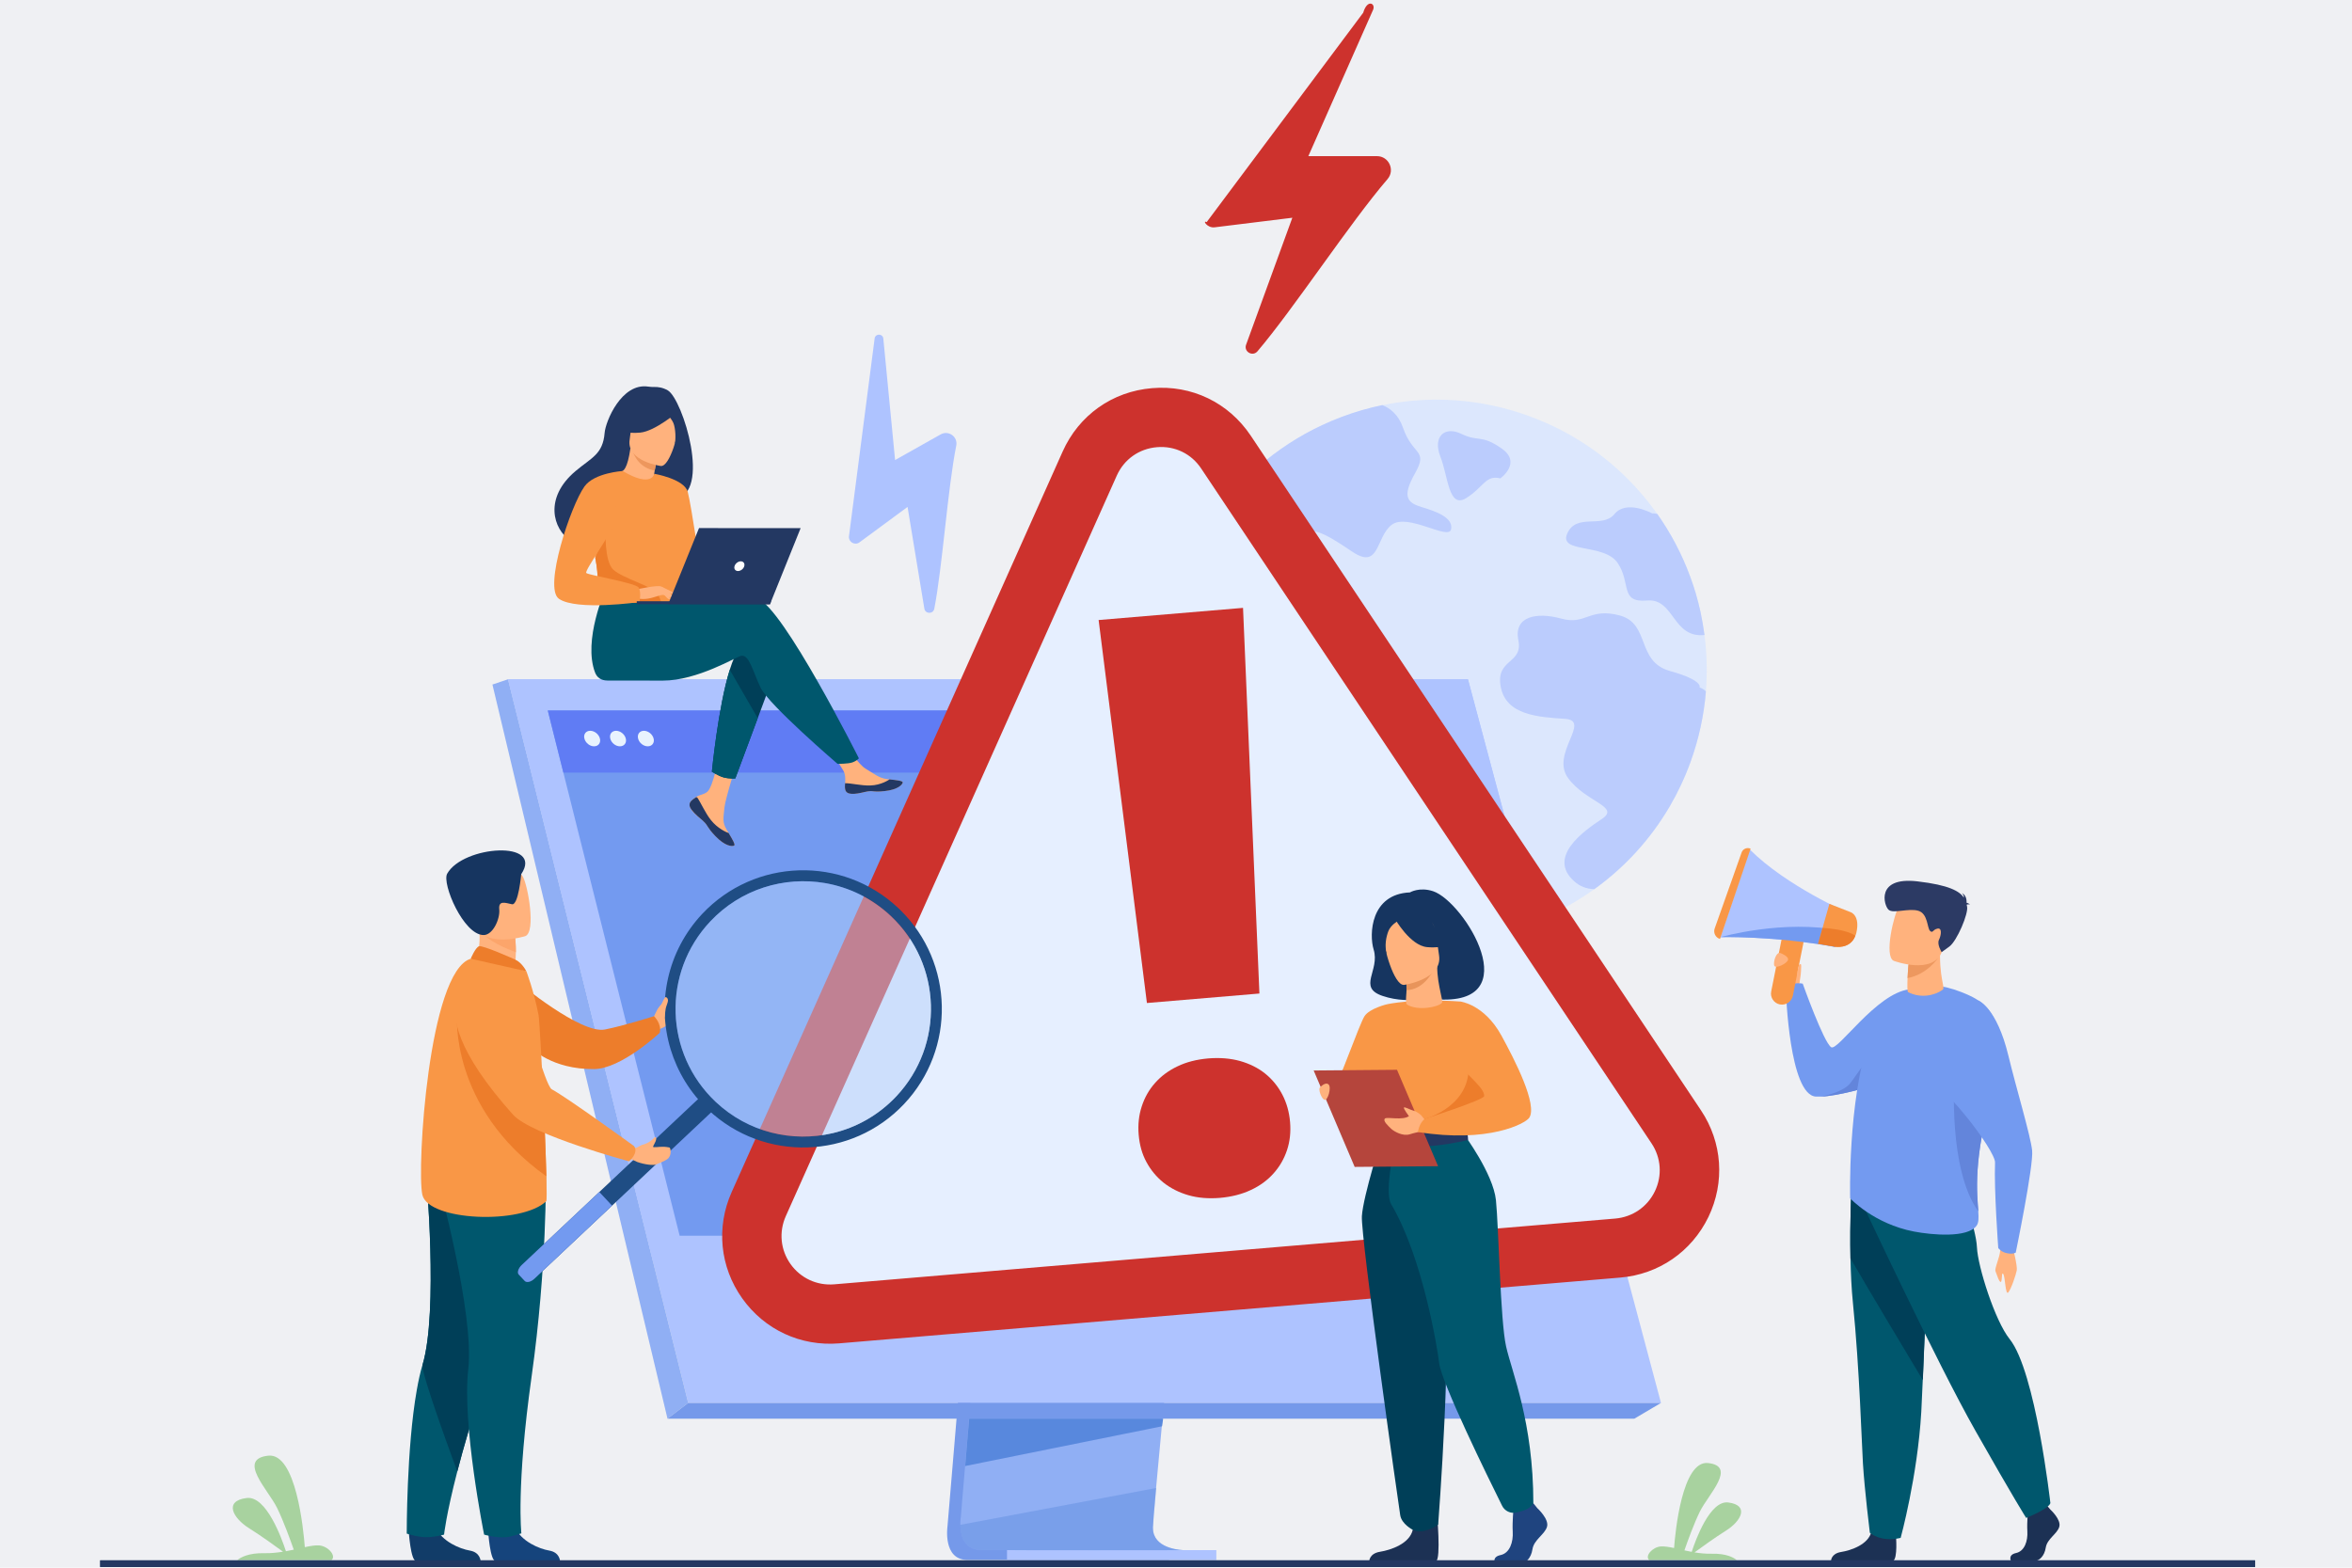 <?xml version="1.0" encoding="utf-8"?>
<!-- Generator: Adobe Illustrator 24.3.0, SVG Export Plug-In . SVG Version: 6.00 Build 0)  -->
<svg version="1.1" id="_x2018_лой_x5F_1" xmlns="http://www.w3.org/2000/svg" xmlns:xlink="http://www.w3.org/1999/xlink"
	 x="0px" y="0px" viewBox="0 0 3000 2000" style="enable-background:new 0 0 3000 2000;" xml:space="preserve">
<style type="text/css">
	.st0{fill:#EFF0F3;}
	.st1{opacity:0.8;}
	.st2{fill:#D7E5FF;}
	.st3{fill:#AEC3FF;}
	.st4{fill:#A8D29F;}
	.st5{fill:#FFB27D;}
	.st6{fill:#739AF0;}
	.st7{fill:#1C3154;}
	.st8{fill:#00576D;}
	.st9{fill:#003F58;}
	.st10{fill:#6385DB;}
	.st11{fill:#ED985F;}
	.st12{fill:#2C3A64;}
	.st13{fill:#F99746;}
	.st14{fill:#ED7D2B;}
	.st15{fill:#7599EA;}
	.st16{fill:#90AFF4;}
	.st17{fill:#5888DD;}
	.st18{opacity:0.4;fill:#5888DD;}
	.st19{fill:#607CF4;}
	.st20{fill:#E9F3FE;}
	.st21{fill:#CD322D;}
	.st22{fill:#E6EFFF;}
	.st23{fill:#113C68;}
	.st24{fill:#15447C;}
	.st25{fill:#FCA56B;}
	.st26{fill:#163560;}
	.st27{fill:#1F4D84;}
	.st28{opacity:0.5;}
	.st29{fill:#B3CFF9;}
	.st30{fill:#233862;}
	.st31{fill:#ED975D;}
	.st32{fill:#FFFFFF;}
	.st33{fill:#1F447F;}
	.st34{fill:#B5453C;}
	.st35{fill:#E8945B;}
</style>
<rect class="st0" width="3000" height="2000"/>
<g>
	<path class="st0" d="M2769.5,1994.8c-175.3,0-2545-5.1-2545-5.4c-1-2.3-300.8-369.8,76.7-754.1c187.1-190.4-171.8-437,0-648.8
		C595.5,223.7,886.7,428,1129.3,326c42.9-18,85.9-47,128.9-91.5c24.2-25,50.8-46.9,79.2-65.8c4.4-2.9,8.8-5.7,13.2-8.5
		c17-10.6,34.7-20.1,52.9-28.7c12.2-5.8,24.7-11.1,37.3-16h0c20.1-7.8,40.8-14.5,61.9-20.1c30-8.1,60.8-14,92.3-18.1
		c13.7-1.8,27.6-3.2,41.5-4.2c271.1-20.4,576.1,94.2,733.5,261.8c31.7,33.7,175.8,208.3,62.2,448.2
		c-71.7,151.5,228.8,296.1,335.5,469.1C3039.2,1691.9,2772,1989,2769.5,1994.8z"/>
	<g class="st1">
		<path class="st2" d="M2156.2,972.3c-7.2,19.9-16.1,38.7-26.4,56.4c-24.8,42.4-57.8,78.1-96.3,105.7
			c-89.3,64.1-207.7,84.4-318.8,44c-132.2-48-217.1-168.6-226.1-300.4c-1.2-17.4-1.1-34.9,0.4-52.6c2.5-29.6,8.9-59.3,19.6-88.6
			c8.6-23.6,19.5-45.8,32.4-66.2c0.1-0.2,0.3-0.5,0.4-0.7c35.8-56.5,86.6-100.1,145-127.4c16.6-7.8,33.8-14.2,51.4-19.3
			c8.4-2.4,16.9-4.5,25.5-6.3c60.3-12.4,124.6-8.8,186.8,13.8c8.2,3,16.3,6.3,24.1,9.8c11.1,5,21.8,10.5,32.1,16.5
			c43.4,25.3,79.7,59.3,107.6,98.8l0,0c17.3,24.6,31.4,51.4,41.8,79.6c5.5,14.8,9.9,30,13.3,45.5c2.1,9.6,3.8,19.4,5.1,29.2
			c3.1,23.6,3.7,47.7,1.8,71.9C2173.5,912.2,2167,942.5,2156.2,972.3z"/>
		<g>
			<path class="st3" d="M1775,669.6c-20.4,15.8-15,58-50.2,34.2c-35.2-23.8-57.4-36.7-67.3-16c-10,20.8,21.2,32.1,13,54.7
				c-8.2,22.6-24.9,25-42.6,6.4c-17.6-18.6-18.2-36.4-46.7-35.9c-28.6,0.6-40.7-11.2-39.4-32.6c0.2-3.8-0.1-7-0.9-9.9
				c0.1-0.2,0.3-0.5,0.4-0.7c35.8-56.5,86.6-100.1,145-127.4c16.6-7.8,33.8-14.2,51.4-19.3c8.4-2.4,16.9-4.5,25.5-6.3
				c10,4,20.6,12.3,26.3,28.7c12.4,36.2,32.6,27.7,15.5,58.1c-17.1,30.3-10.1,37.8,8.6,43.4c18.7,5.6,40.2,13.4,37.3,28.2
				C1848.1,690.1,1795.4,653.9,1775,669.6z"/>
			<path class="st3" d="M2156.2,972.3c-7.2,19.9-16.1,38.7-26.4,56.4c-24.8,42.4-57.8,78.1-96.3,105.7c-9.6-0.3-18.3-3.5-25.6-10.1
				c-34.5-30.8,11.2-63.6,35.3-79.5c24.1-15.9-20.6-21.2-43.2-52.3c-22.5-31.1,30.2-73.1-3.7-75.4c-33.9-2.3-75.2-4.5-82.1-40.8
				c-6.9-36.3,28.8-28.9,22.5-59.5c-6.2-30.6,23.3-36.3,54.8-27.6c31.6,8.7,35.5-14.5,74.6-4c39.1,10.6,20.7,58.7,63.9,70.8
				c43.2,12,37.8,21,37.8,21c3,1,5.8,2.7,8.1,5C2173.5,912.2,2167,942.5,2156.2,972.3z"/>
			<path class="st3" d="M2174.1,810.1c-41.1,4.3-38.3-47-73.2-44c-35.2,3.1-20.1-21.9-37.5-47.8c-17.4-25.8-76.2-11.8-64.2-38
				c11.9-26.1,44.7-5.7,60.1-24.5c15.4-18.8,47.9-0.9,47.9-0.9c2.2,0,4.5,0.2,6.8,0.9c0,0,0,0,0,0c17.3,24.6,31.4,51.4,41.8,79.6
				c5.5,14.8,9.9,30,13.3,45.5C2171.1,790.6,2172.8,800.3,2174.1,810.1z"/>
			<path class="st3" d="M1913.7,610.3c0,0,27.9-19.8,1.7-38.1c-26.2-18.4-29.4-8-51.2-18.6c-21.7-10.6-37,3.6-27,28.9
				c10,25.3,10.4,67,32.9,53C1892.5,621.5,1894.9,605.6,1913.7,610.3z"/>
		</g>
	</g>
	<path class="st4" d="M302.7,1990.3h120.2c6.4-5.5-4.5-17.9-15.8-18.7c-4.9-0.4-11.2,0.7-18.3,2.2c-1.7-22-11.1-120.7-46.7-116.7
		c-40,4.4,0,43.5,11.3,66.6c8.4,17.1,17.2,41.7,21.3,53.3c-3.2,0.7-6.6,1.4-10,2c-5.3-16.3-25-71.1-50.1-67.9
		c-29.5,3.7-17.6,25.7,3.3,38.7c15.3,9.6,34.1,23.2,43.1,29.8c-7.6,1.2-15.5,2.1-23.5,1.9C316.7,1981,306.6,1987.1,302.7,1990.3z"/>
	<path class="st4" d="M2215.2,1990.3h-111.6c-6-5.1,4.1-16.6,14.7-17.4c4.6-0.3,10.4,0.6,17,2c1.5-20.4,10.3-112.1,43.4-108.4
		c37.2,4.1,0,40.4-10.5,61.9c-7.8,15.9-16,38.7-19.7,49.5c3,0.7,6.1,1.3,9.3,1.9c4.9-15.1,23.3-66,46.6-63c27.4,3.5,16.4,23.9-3,36
		c-14.2,8.9-31.7,21.6-40,27.7c7,1.1,14.4,1.9,21.8,1.7C2202.3,1981.7,2211.6,1987.3,2215.2,1990.3z"/>
	<g>
		<path class="st5" d="M2294.9,1258.7c0,0,2.7-26.4-11.2-25.5c-13.8,0.9-17.5,7.2-15.9,12.3c1.5,5.1,15,21.9,15,21.9L2294.9,1258.7z
			"/>
		<path class="st6" d="M2510.2,1311.6c0,0-15.3,18-48.2,38.7c-3.1,2-6.4,4-9.8,5.9c-12.8,7.4-27.8,15.1-45.1,22.2
			c-1.9,0.8-4.1,1.6-6.7,2.5c-19.7,7.1-56,17.2-78.5,18.1c-2,0.1-3.8,0.1-5.5,0c-34.2-1.4-38.4-134.2-38.4-134.2s3.8-13.3,21.4-9.9
			c0,0,26.7,75,36.3,81.1c8.5,5.4,57.3-68.6,99.4-73.8C2463.5,1258.9,2510.2,1311.6,2510.2,1311.6z"/>
		<path class="st7" d="M2418.3,1959.1c0,0,2.5,29.2-3.7,32.3l-79.1-0.2c0,0,0-9.1,12.7-11.2c12.7-2,35-9.5,38.8-26
			C2390.9,1937.5,2418.3,1959.1,2418.3,1959.1z"/>
		<path class="st8" d="M2360.3,1605.4c0.4,19.1,1.3,38.8,3.1,56.5c8.5,84.1,11.5,185.7,12.8,205.2c2.1,34,8.8,88.3,8.8,88.3
			s13.3,12.6,39.3,6.6c0,0,21.5-78.2,26.3-160.6c0.1-1.4,0.1-2.7,0.2-4.1c0.6-10.9,1.1-23.3,1.7-36.8c4-89.9,8.3-223.5,8.3-223.5
			l-99.2-23.3C2361.6,1513.8,2359.3,1557.7,2360.3,1605.4z"/>
		<path class="st9" d="M2360.3,1605.4c25.1,43.4,73.1,123.3,92.3,155.3c4-89.9,8.3-223.5,8.3-223.5l-99.2-23.3
			C2361.6,1513.8,2359.3,1557.7,2360.3,1605.4z"/>
		<path class="st10" d="M2400.5,1381c-19.7,7.1-56,17.2-78.5,18.1c3.4-0.6,28.5-5.6,37.7-16.8c9.9-12,26.7-44.6,40-31.3
			C2406,1357.3,2404.2,1369.7,2400.5,1381z"/>
		<path class="st5" d="M2567.3,1591.2c0,0,6.2,24.2,5.1,29.5c-1,5.4-7,23.5-10.8,28.1c-3.7,4.5-3.9-19.6-6.4-23.4
			c-2.5-3.8-1.1,9-3.1,10c-2,1-5.3-9.7-6.8-13.5c-1.5-3.8,5.3-17.1,6-26.6C2551.9,1585.9,2567.3,1591.2,2567.3,1591.2z"/>
		<path class="st7" d="M2615.3,1925.9c0,0,14.1,12.8,11.3,22c-2.7,9.1-15.4,15.2-17.2,26.4c-1.7,11.2-8.6,17.2-14.8,17.2
			c-6.2,0-29.5,0-29.5,0s-4.5-7.8,6.4-10.2c11-2.4,15.1-15.5,14.4-27.6c-0.7-12.2,1-28.4,1-28.4l23.3-5.4L2615.3,1925.9z"/>
		<path class="st8" d="M2377.2,1539.1c0,0,92.9,198.7,142.3,285.9c49.4,87.2,64.9,111.5,64.9,111.5s28.3-11.2,30.9-18.8
			c0,0-18.9-168.3-52-209.4c-18.7-23.2-40.7-92.8-41.7-117.1c-1-24.3-22.7-82.4-22.7-82.4L2377.2,1539.1z"/>
		<path class="st6" d="M2359.9,1528.8c0,0,30.2,32.6,81.6,42.4c22.6,4.3,68.3,8.5,79.7-7.6c2.7-3.8,2.7-9.4,2.1-18.1
			c-1.5-22.7-7.2-66.4,18.5-154.5c2.4-8.2,4-16,4.9-23.5c5.6-45,5-79-34.1-97.2c-58.5-27.2-82.6-4.8-82.6-4.8s-31.1,14.5-45.4,56.9
			C2356.4,1407.3,2359.9,1528.8,2359.9,1528.8z"/>
		<path class="st5" d="M2477.6,1262.9c-9.9,7-27.2,11.1-43.7,2.9c-1.3-0.6-1.1-9.4-0.8-18c0.3-8.4,1.1-16.7,1.1-16.7l20.8-13.7
			l19.9-13C2472.5,1249.2,2482.1,1259.7,2477.6,1262.9z"/>
		<path class="st11" d="M2471.4,1222.9c0,0-13.5,20.3-38.3,24.9c0.3-8.4,1.2-17.7,1.2-17.7l20.7-12.7L2471.4,1222.9z"/>
		<path class="st5" d="M2415.5,1225.8c0,0,50.4,18.8,61.6-12.2c11.2-31,25.3-49.5-6.4-62.8c-31.7-13.3-42.3-3.7-48.6,5.7
			C2415.8,1165.9,2402.7,1220.1,2415.5,1225.8z"/>
		<path class="st12" d="M2508.5,1154.2c0.6-0.4,1.8-0.7,4.2-0.3c0,0-1.7-1.6-4.3-2.2c0.2-3.5-0.5-9.8-6-12.4c0,0,2.8,2.3,2.5,5.9
			c-5.4-8.2-18.8-16.1-59.3-20.8c-53.4-6.2-42.7,30.9-36.7,36.2c6,5.4,25.3-2.3,37.8,1.3c12.5,3.5,11.3,22.3,15.1,25.7
			c3.8,3.4,3-1.4,9.3-2.9c6.3-1.5,5,8.3,2.1,14.2c-2.9,5.9,3.4,15.8,3.4,15.8s0,0,9.8-7.1c9.8-7.1,24.7-42.5,22.6-51.1
			C2508.9,1155.8,2508.7,1155,2508.5,1154.2z"/>
		<path class="st10" d="M2523.4,1545.5c-1.5-22.7-7.2-66.4,18.5-154.5c2.4-8.2,4-16,4.9-23.5l0,0c-19.1-6.3-53.9,7.7-53.9,7.7
			S2484.7,1491.6,2523.4,1545.5z"/>
		<path class="st6" d="M2523.3,1276.3c0,0,23.5,8.6,38.5,70.8c9.9,41.1,28.2,101.6,30.2,120.6c2.1,19-20.9,130.3-20.9,130.3
			s-3.2,2.4-11.2,0.8c-7.6-1.5-11.1-6.6-11.1-6.6s-5.5-74.2-4.1-109.2c0.6-14.5-67.3-106.5-104-118.4
			C2426.4,1359.9,2523.3,1276.3,2523.3,1276.3z"/>
		<path class="st3" d="M2194.3,1195.6c0,0,68-1.9,146.4,12.5l8.2-20.7l9-22.6c0,0-78.8-33.9-126.1-81.1L2194.3,1195.6z"/>
		<path class="st13" d="M2232.9,1082.7l-39,115.2l0,0c-5.7-1.7-8.8-7.8-6.8-13.4l34.3-96.8C2223,1082.9,2228.3,1080.7,2232.9,1082.7
			L2232.9,1082.7z"/>
		<path class="st13" d="M2270.2,1281.4L2270.2,1281.4c7.6,1.5,15-3.5,16.6-11l13.4-67.2c1.5-7.6-3.5-15-11-16.6l0,0
			c-7.6-1.5-15,3.5-16.6,11l-13.4,67.2C2257.6,1272.4,2262.6,1279.9,2270.2,1281.4z"/>
		<path class="st6" d="M2194.3,1195.6c0,0,68-1.9,146.4,12.5l8.2-20.7C2275.2,1172.4,2194.3,1195.6,2194.3,1195.6z"/>
		<path class="st13" d="M2319,1204l21.2,3.7c-0.3,0,19.7,3.9,26.3-13.9c0.6-1.2,1-2.4,1.3-3.8c5.1-22.2-7.1-26.2-7.1-26.2
			l-27.3-10.7l-8.7,30.7c0,0,0,0,0,0.1L2319,1204z"/>
		<path class="st14" d="M2319,1204l21.2,3.7c-0.3,0,19.7,3.9,26.3-13.9c-12-8.7-41.8-10-41.8-10s0,0,0,0.1L2319,1204z"/>
		<path class="st5" d="M2272,1216.3c0,0,10.4,4.1,8.5,8.7c-1.9,4.6-15.1,10.9-17.2,7.3C2261.2,1228.6,2265.4,1212.4,2272,1216.3z"/>
		<path class="st5" d="M2295.1,1254.5c0,0,2-10.6,2.1-15.5c0.1-4.9,0.7-8.9-0.5-9c-1.1-0.1-2,0.8-2.5,2.3
			c-0.5,1.6-2.3,11.3-2.3,11.3l0.9,9.4L2295.1,1254.5z"/>
	</g>
	<g>
		<path class="st15" d="M1267.4,1247.6l-58.9,700c0,0-6.2,42.4,25.4,42.5c51.9,0.1,258.3,0,258.3,0s-39.1-8.8-38.6-28.7
			c0.6-23.4,68.8-720.4,68.8-720.4L1267.4,1247.6z"/>
		<path class="st16" d="M1511.6,1977.7c-10.2,0-210,0.4-260.6-0.3c-22-0.3-25.9-19.6-26.1-32.1c-0.1-6,0.7-10.4,0.7-10.4l1.5-18.2
			l3.9-46.4l3.4-41l4.4-52.6l3.7-44.4l41.8-497.4l255-6.6c0,0-28.7,291.7-49.1,504c-2.3,23.7-4.4,46.3-6.4,67.5
			c-0.6,6.8-1.3,13.4-1.9,19.8c-1.9,20.1-3.6,38.5-5.1,54.8c-0.8,8.6-1.5,16.6-2.2,23.9c-2.6,28.6-4.1,46.9-4.1,50.4
			c0,2,0.2,3.9,0.5,5.7C1475.4,1976.6,1507.8,1977.7,1511.6,1977.7z"/>
		<polygon class="st3" points="648,866.7 791.4,1442.7 811,1521.6 877.8,1789.8 2118.6,1789.8 1872.4,866.7 		"/>
		<polygon class="st16" points="648,866.6 628.1,873.3 851.4,1809.9 877.8,1789.8 		"/>
		<polygon class="st15" points="851.4,1809.9 2084.6,1809.9 2118.6,1789.8 877.8,1789.8 		"/>
		
			<rect x="1284.4" y="1977.7" transform="matrix(-1 -1.224647e-16 1.224647e-16 -1 2835.851 3967.997)" class="st3" width="267" height="12.7"/>
		<polygon class="st17" points="1483.6,1809.9 1482.2,1819.6 1231.1,1870.3 1234.5,1829.3 1236.2,1809.9 		"/>
		<path class="st18" d="M1511.6,1977.7c-10.2,0-210,0.4-260.6-0.3c-22-0.3-25.9-19.6-26.1-32.1l249.9-47
			c-2.6,28.6-4.1,46.9-4.1,50.4c0,2,0.2,3.9,0.5,5.7C1475.4,1976.6,1507.8,1977.7,1511.6,1977.7z"/>
		<polygon class="st3" points="648,866.6 1872.4,866.6 2071.1,1608.6 832.7,1608.6 		"/>
		<polygon class="st6" points="2013.4,1576.5 866.9,1576.5 825.9,1413.2 810,1350.1 803.6,1324.3 761.5,1156.6 759.3,1147.9 
			737,1059.2 727.1,1019.6 718.6,985.7 698.7,906.4 1828.6,906.4 1850.5,985.7 1859.8,1019.6 1870.8,1059.2 1942.8,1320.6 
			1942.8,1320.6 1948.9,1342.7 1951.8,1353 2001.5,1533.4 		"/>
		<polygon class="st19" points="1850.5,985.7 718.6,985.7 698.7,906.4 1828.6,906.4 		"/>
		<g>
			<path class="st20" d="M745.4,942.2c-1.4-5.5,2-9.9,7.4-9.9c5.5,0,11,4.4,12.4,9.9c1.4,5.5-2,9.9-7.4,9.9
				C752.3,952.2,746.8,947.7,745.4,942.2z"/>
			<path class="st20" d="M778.4,942.2c-1.4-5.5,2-9.9,7.4-9.9c5.5,0,11,4.4,12.4,9.9c1.4,5.5-2,9.9-7.4,9.9
				C785.3,952.2,779.7,947.7,778.4,942.2z"/>
			<path class="st20" d="M813.9,942.2c-1.4-5.5,2-9.9,7.4-9.9c5.5,0,11,4.4,12.4,9.9c1.4,5.5-2,9.9-7.4,9.9
				C820.8,952.2,815.2,947.7,813.9,942.2z"/>
		</g>
	</g>
	<path class="st21" d="M1603.9,448.2c46.3-54.4,117.8-163.7,165.9-219.7c9.9-11.5,1.7-29.3-13.5-29.3h-87.5l82.6-186.7
		c3.5-8-7.3-14.3-12.6,3.7l-199.7,267.2c-5.8-3.2,0.5,7.8,10.2,6.6l99.1-12.2l-59,162C1586.2,448.7,1597.7,455.4,1603.9,448.2z"/>
	<path class="st3" d="M1191.7,776.6c10.4-53.5,17-152.8,28-208c2.3-11.4-9.8-20.1-19.9-14.4l-58.1,32.7l-15-154.9
		c-0.6-6.6-10.2-6.8-11.1-0.2l-32.7,252.2c-1,7.4,7.4,12.3,13.4,7.9l61.3-45.2l21.4,129.6C1180.1,783.5,1190.3,783.7,1191.7,776.6z"
		/>
	<g>
		<path class="st22" d="M2063.4,1592.2l-996.2,83.9c-75.6,6.4-130.4-70.7-99.4-140l422.1-944.6c32-71.7,130.4-80,174-14.7
			l574.2,860.6C2180.2,1500.7,2139.1,1585.9,2063.4,1592.2z"/>
		<g>
			<path class="st21" d="M2066.6,1629.9l-996.2,83.9c-49,4.1-95.2-17.3-123.7-57.4c-28.5-40.1-33.5-90.8-13.4-135.7l422.1-944.6
				c20.7-46.4,63.4-76.7,114-80.9c50.7-4.3,97.7,18.4,126,60.7l574.2,860.6c27.3,40.9,30.8,91.8,9.5,136.1
				C2157.6,1596.9,2115.6,1625.8,2066.6,1629.9z M1475.7,570.5c-22.8,1.9-42,15.5-51.3,36.4l-422.1,944.6c-9,20.2-6.8,43,6,61.1
				c12.8,18,33.6,27.7,55.7,25.9l996.2-83.9c22.1-1.9,41-14.9,50.6-34.8c9.6-19.9,8-42.8-4.3-61.2l-574.2-860.6
				C1519.7,578.8,1498.5,568.6,1475.7,570.5z"/>
		</g>
		<g>
			<g>
				<path class="st21" d="M1452.4,1447.7c-1.1-12.8,0.2-24.9,3.9-36.2c3.7-11.3,9.3-21.3,17-29.9c7.7-8.7,17.2-15.8,28.6-21.2
					c11.4-5.5,24.4-8.8,39.2-10.1c14.7-1.2,28.3-0.1,40.6,3.3c12.3,3.5,23,8.8,32.1,16.1c9,7.3,16.3,16.2,21.8,26.7
					c5.5,10.5,8.8,22.2,9.9,35c1.1,12.8-0.2,24.8-3.9,35.9c-3.7,11.1-9.4,21-17.1,29.6c-7.7,8.7-17.3,15.8-28.9,21.2
					c-11.6,5.5-24.8,8.8-39.5,10.1c-14.8,1.2-28.2,0.1-40.3-3.4c-12.1-3.5-22.7-8.9-31.8-16.1c-9-7.3-16.3-16.1-21.8-26.4
					C1456.7,1472.2,1453.5,1460.6,1452.4,1447.7z M1606.4,1267.5l-143.5,12.1L1401.3,791l184.2-15.5L1606.4,1267.5z"/>
			</g>
		</g>
	</g>
	<g>
		<path class="st5" d="M833.8,1297.5c0,0,3.1-7,5.1-10.4c2-3.3,10.7-13.1,12.1-10.9c1.5,2.2,7.4,17.1,4.2,21.2
			c-3.1,4.2,0.2,11.4-15.3,15.8L833.8,1297.5z"/>
		<path class="st14" d="M661,1253.1c0,0,79.6,66.4,110.6,60.3c24.3-4.8,62.6-17,62.6-17s10.1,9.6,7.3,21.2c0,0-48.9,46-83.7,46.3
			c-54.4,0.5-80.1-27-80.1-27L661,1253.1z"/>
		<path class="st23" d="M521.4,1953.9c0,0,2.3,37.3,9.5,37.8c1,0.1,36.6,0.1,36.6,0.1l45.5-0.3c0,0-0.3-11-13.6-13.3
			c-13.3-2.3-35.5-11.7-43.6-29.2C547.3,1930.5,521.4,1953.9,521.4,1953.9z"/>
		<path class="st8" d="M518.8,1956.5c0,0,13.8,4.6,24.6,4.6c12,0,23-3.3,23-3.3s2.6-25.2,16.9-80.6c7.5-29.1,18.2-66.4,33.5-112.8
			c42.2-128.3,55-203.4,56.2-210.5c0.1-0.4,0.1-0.6,0.1-0.6l-0.1-0.1l-129.6-56.9c0,0,16,176.8-4.4,244.7
			c-2.9,9.5-5.3,20.5-7.4,32.5C518.5,1847.3,518.8,1956.5,518.8,1956.5z"/>
		<path class="st9" d="M583.3,1877.2c7.5-29.1,18.2-66.4,33.5-112.8c42.2-128.3,55-203.4,56.2-210.5c0-0.2,0-0.4,0-0.6l-129.6-56.9
			c0,0,16,176.8-4.4,244.7C536,1750.5,583.3,1877.2,583.3,1877.2z"/>
		<path class="st24" d="M622.7,1953.9c0,0,2.3,37.3,9.5,37.8c1,0.1,36.6,0.1,36.6,0.1l45.5-0.3c0,0-0.3-11-13.6-13.3
			c-13.3-2.3-35.5-11.7-43.6-29.2C648.6,1930.5,622.7,1953.9,622.7,1953.9z"/>
		<path class="st8" d="M696.2,1500.5c0,0,1.7,114.6-18.1,255.3s-13.1,200.4-13.1,200.4s-13.6,4.4-19.1,4.9
			c-14,1.1-28.4-3.3-28.4-3.3s-28.4-140.8-20.2-211.2c8.1-70.4-38.9-241.7-38.9-241.7L696.2,1500.5z"/>
		<path class="st5" d="M604.2,1232.3l25.3,16.6l23.1-6.5c4.2-6,5.3-17.6,5.4-27.6c0.1-10-0.9-18.4-0.9-18.4l-34.1-15.1l-12.7-5.6
			c0,0.2,1,10.5,1.1,12C613.7,1214.2,604.2,1232.3,604.2,1232.3z"/>
		<path class="st13" d="M696.8,1532.4c-31.5,30.4-150.7,25.3-158.1-8.2c-7.3-33.5,8-285.2,61.8-301.1c11.2-3.3,70.9,16,70.9,16
			s9.4,24.5,15.5,55.7c1.2,6.1,4.7,70.4,7.3,130.6c1.2,28.1,2.2,55.4,2.8,75.3C697.4,1519.4,697.4,1531.7,696.8,1532.4z"/>
		<path class="st25" d="M613.9,1188.1c6.9,11.7,31.2,22,44.1,26.7c0.1-10-0.9-18.4-0.9-18.4l-34.1-15.1
			C615.4,1181.2,610.8,1182.9,613.9,1188.1z"/>
		<path class="st5" d="M670,1194.3c0,0-55,17.2-65.2-17.3c-10.2-34.4-24.1-55.4,10.6-67.8c34.7-12.4,45.4-1.3,51.6,9.4
			C673.2,1129.2,684,1188.9,670,1194.3z"/>
		<path class="st26" d="M664.8,1115.3c0,0-3.5,40.1-11.8,38.3c-8.3-1.7-17.4-5.5-16.2,6.6c1.2,12.1-8.1,32.8-20,32.7
			c-25.6-0.1-53.5-65.8-46.4-78.3C590.6,1078.6,694.1,1071.4,664.8,1115.3z"/>
		<path class="st14" d="M656.7,1224c-0.7-0.3-41-18.4-45.7-16.8c-4.7,1.6-10.6,15.9-10.6,15.9l70.9,16
			C671.4,1239.1,665.8,1227.8,656.7,1224z"/>
		<g>
			<path class="st27" d="M907.3,1418.9l-225.6,212.4c-4.4,4.2-10,5.5-12.4,2.9l-7.6-8.1c-2.4-2.5-0.7-8,3.7-12.2L891,1401.6
				c4.4-4.2,10-5.5,12.4-2.9l7.6,8.1C913.4,1409.3,911.7,1414.7,907.3,1418.9z"/>
			<path class="st6" d="M780.7,1538.1l-99,93.2c-4.4,4.2-10,5.5-12.4,2.9l-7.6-8.1c-2.4-2.5-0.7-8,3.7-12.2l99-93.2L780.7,1538.1z"
				/>
			<path class="st27" d="M855.4,1338.7c8.7,28.5,24.7,55.3,48,77.2c71.1,66.9,183,63.5,249.9-7.6c66-70.2,63.6-180.1-4.9-247.3
				c-0.9-0.9-1.8-1.8-2.8-2.7c-71.1-66.9-183-63.5-249.9,7.6C850.8,1213.8,837.6,1280.1,855.4,1338.7z M906,1175.5
				c38.9-41.4,94.4-57.9,146.5-48.9c30.4,5.3,59.6,19.2,83.7,41.9c65.5,61.6,68.6,164.7,7,230.2c-22.7,24.1-51,39.8-81,46.9
				c-51.5,12.2-107.9-0.9-149.2-39.8C847.5,1344.1,844.3,1241,906,1175.5z"/>
			<g class="st28">
				<path class="st29" d="M1143.2,1398.7c-22.7,24.1-51,39.8-81,46.9c-51.5,12.2-107.9-0.9-149.3-39.8
					c-65.5-61.6-68.7-164.7-7-230.2c38.9-41.4,94.4-57.9,146.5-48.9c30.4,5.3,59.6,19.2,83.7,41.8
					C1201.7,1230.1,1204.8,1333.2,1143.2,1398.7z"/>
			</g>
		</g>
		<path class="st14" d="M696.9,1500.7C572.6,1412.1,583,1294,583,1294c45.4,25.6,90.5,82.3,111.2,131.4
			C695.4,1453.5,696.4,1480.8,696.9,1500.7z"/>
		<g>
			<path class="st5" d="M819.6,1460.4c8.8-2,14.7-8.6,15.9-9.8c0,0,3.7,0.3-0.6,8.2c-0.4,0.7-1.2,2.4-1.8,3.6
				c-0.2,0.5,0.1,1.1,0.7,1.1c5.1,0.4,10.1-1.6,19.9,0.4c1.3,0.3,1.7,3.5,1.7,4.9c-0.1,2.3,0.1,4.9-2.6,8.5c-1.6,2.1-6,4.3-15.7,8.2
				c-3.7,1.5-14.3,0.4-24.3-3.1l-8-3.7l2.5-14.8l2,0.4C812.4,1465.1,816.3,1461.2,819.6,1460.4z"/>
			<path class="st13" d="M621.5,1239.1c0,0-111.7,21.3,32.9,183c23.1,25.9,148,59.5,148,59.5s12.7-10.8,6.3-19.5
				c0,0-86-62.4-104.9-72.4c-8.5-4.5-33-99.7-46.9-122.6C643,1244.2,621.5,1239.1,621.5,1239.1z"/>
		</g>
		<path class="st5" d="M836.8,1299.4c0,0,3.7-7,4.4-10.7c0.7-3.7,5.3-14.4,7.2-16.3c0.8-0.8,3.3,0.2,3.6,3.5c0.1,1.4-0.6,4-1.8,7.1
			c-2,5-1.7,11.8-2.4,14C846,1302.7,836.8,1299.4,836.8,1299.4z"/>
	</g>
	<g>
		<g>
			<path class="st5" d="M881.2,1022.3c-1.9,2.2-2.1,4.6-1.2,7.2c0,0,0,0,0,0c1.7,4.8,7.5,10.2,14.1,15.5c0.9,0.7,1.6,1.3,2.3,1.9
				c0.2,0.2,0.3,0.3,0.5,0.5c0.1,0.1,0.3,0.2,0.4,0.4c6.2,5.7,3.9,7,15,18.7c12.7,13.3,21.5,13.5,24,12.3c2.1-1-2.2-8.1-6.9-16
				c-0.2-0.4-0.5-0.8-0.7-1.2c-0.6-1.1-1.3-2.1-1.9-3.2c-5.6-9.5-4.1-14-2.8-28.1c1.1-11.5,17.9-64.3,17.9-64.3l-24.4-4.2
				c0,0-7.4,42-15.5,48.5c-4.3,3.4-9.2,3.5-13.3,6c-0.3,0.2-0.6,0.4-0.9,0.5C885.6,1018.5,883.2,1020.1,881.2,1022.3z"/>
			<path class="st30" d="M881.2,1022.3c-1.9,2.2-2.1,4.6-1.2,7.2c0,0,0,0,0,0c2.1,4.8,7.7,10.1,14.2,15.5c0.8,0.7,1.6,1.3,2.2,1.9
				c0.2,0.2,0.3,0.3,0.5,0.5c0.1,0.1,0.3,0.2,0.4,0.4c6.2,5.7,3.9,7,15,18.7c12.7,13.3,21.5,13.5,24,12.3c2.1-1-2.2-8.1-6.9-16
				c-2.5-0.9-14-5.6-22.7-16.7c-7.4-9.4-12.4-21.5-17.4-28.8c-0.6-0.1-0.9-0.2-1.4-0.3C885.6,1018.5,883.2,1020.1,881.2,1022.3z"/>
			<path class="st5" d="M1078.1,1007.1c1.5,7.5,12.2,6.3,24.3,3.4c12-2.9,9.1,0.6,26.2-1.3c17.1-1.9,22.3-8.3,22.8-10.8
				c0.5-2.3-8-3.1-17-4.1c-1.1-0.1-2.3-0.3-3.4-0.4c-10.2-1.3-17.7-7.9-27-13.3c-8.8-5.1-21.9-26-21.9-26l-23.4,1.8
				c0,0,12.3,18.7,17,26.8c2.8,4.8,2.6,11.1,2.3,16C1077.8,1001.8,1077.6,1004.5,1078.1,1007.1z"/>
			<path class="st30" d="M1102.4,1010.5c12-2.9,9.1,0.6,26.2-1.3c17.1-1.9,22.3-8.3,22.8-10.8c0.5-2.3-8-3.1-17-4.1l-0.1,0.2
				c0,0-10.2,7.3-24.5,7.6c-11.6,0.3-23.9-3-31.9-2.9c-0.2,2.6-0.4,5.4,0.2,8C1079.6,1014.7,1090.4,1013.4,1102.4,1010.5z"/>
			<path class="st9" d="M988.4,857.3l-21.9,58.9l-28.6,76.9c0,0-7.8,0.7-15.2-1.4c-6.8-2-14.7-7.2-14.7-7.2s8-82.6,22.8-130
				c3.8-12.2,8.1-22,12.8-27.6C966.5,799.9,988.4,857.3,988.4,857.3z"/>
			<path class="st8" d="M966.2,763.7c-12.5-4-45-0.1-80.3,6.3c-9.7,1.8-19.6-2.7-24.7-11.2l0,0l-88.8-7c0,0-29.3,65-13.3,106.4
				c2.4,6.1,7.5,9.9,15.5,10c0,0,0,0,0,0c0,0,53.7,0.1,70.8,0.1c44.2,0,93.5-30.3,99.8-31.6c10.4-2.1,14.6,18.8,25,40.7
				c10.4,21.9,98.1,97.1,98.1,97.1s13.5,0.1,19-1.9c6-2.2,8.2-5.2,8.2-5.2S998.5,774.2,966.2,763.7z"/>
			<path class="st30" d="M851.9,498.1c-6.6-3.9-13-4.5-17-4.4c-2.7,0.1-5.5-0.1-8.2-0.5c-33.9-5-54.3,44.2-55.5,59.1
				c-2.2,27.3-16.7,31.5-37,48.6c-40.8,34.3-28.8,74.1-6.6,88.9c13.4,8.9,37,0,37,0c0.3,0.2,64.5-35.8,96.1-53.2
				C908.1,629.9,870.9,509.5,851.9,498.1z"/>
			<path class="st5" d="M834.2,621.7c0.1,0.1-15.6,5.4-26.1,0.8c-9.9-4.4-17.3-20.6-17.2-20.6c4.5-0.2,9.4-4.1,13.2-29.9l1.9,0.7
				l32.2,11.6c0,0-2.3,10.3-3.8,20.1C833.1,612.7,832.5,620.6,834.2,621.7z"/>
			<path class="st31" d="M838.3,584.3c0,0-1.3,5.6-3.2,16c-18.5-3.3-26.4-17.6-29-27.5L838.3,584.3z"/>
			<path class="st5" d="M843,594.5c0,0-44-5.9-39.9-33.3c4.1-27.3,1.2-46.5,29.5-43.9c28.3,2.6,32.1,13.9,33,23.3
				C866.5,550.2,854.6,595.4,843,594.5z"/>
			<path class="st30" d="M864,525.7c0,0-28.2,24.3-47.3,26.2c-19.2,2-26.4-4.2-26.4-4.2s11.3-9.4,18.1-24.5c2-4.5,6.2-7.5,11.1-7.9
				C833.2,514.1,859.1,513.6,864,525.7z"/>
			<path class="st30" d="M846.4,523.5c0,0,9.4,9.1,12.4,15.9c2.9,6.5,3.7,22.1,1.4,28.3c0,0,14.7-28.5,6.4-42.4
				C857.8,510.6,846.4,523.5,846.4,523.5z"/>
			<path class="st13" d="M871.2,686.6c-1.4,89.1-0.4,70.4-10.1,78.9c-2.3,2-8.9,3.2-17.6,3.8c-27.3,1.8-75.3-2.7-77.1-7.8
				c-6.3-17.5-1.8-22.9-7.1-49.6c-0.5-2.8-1.2-5.9-2-9.3c-4.4-18.4-8.6-24.6,6.9-54.1c14.1-26.7,28.8-48.4,30.1-47.6
				c37.2,22.1,40.2,3.5,40.2,3.5S871.9,643.1,871.2,686.6z"/>
			<path class="st8" d="M966.5,916.2l-28.6,76.9c0,0-7.8,0.7-15.2-1.4c-6.8-2-14.7-7.2-14.7-7.2s8-82.6,22.8-130L966.5,916.2z"/>
			<path class="st13" d="M834.4,604.4c0,0,38.3,6.5,42.8,23c4.5,16.5,19.2,116.5,19.2,116.5s-10.8,10.5-19.8,1.5
				c-9-9-28.3-93.6-28.3-93.6L834.4,604.4z"/>
			<path class="st14" d="M843.5,769.3c-27.3,1.8-75.3-2.7-77.1-7.8c-6.3-17.5-1.8-22.9-7.1-49.6l13.2-37.1c0,0-2.2,41.3,10,52.2
				c12.2,10.9,49.9,21,55.8,30.1C841.1,761.4,842.9,765.8,843.5,769.3z"/>
			<path class="st5" d="M812.2,751.9c0,0,26.9-6,31.3-3.6c4.3,2.4,15,11.1,16.3,14.1c1.3,3-9.7-2.3-13.3-3.3
				c-2.3-0.6-8.4,1.5-11.4,2.5c-12.7,4.2-20.5,2.1-20.5,2.1L812.2,751.9z"/>
			<path class="st13" d="M794.2,600.9c0,0-36.2,2.2-48.7,19.7c-17.6,24.6-52.6,129.4-32.6,143.3c22.6,15.7,102.7,4.2,102.7,4.2
				s2.7-12.5-1-18.5c-3.7-6-64-15.8-66.8-18.6c-2.8-2.8,34.8-54.3,34.8-62.6C782.6,660,794.2,600.9,794.2,600.9z"/>
			<path class="st5" d="M844.8,755.8c0,0,5.6,7.3,7.5,8.2c1.9,0.9,3,0.7,3,0.7l-3.8-6.8L844.8,755.8z"/>
			<path class="st5" d="M843.5,748.3l16.4,8c0,0-0.7,1.1-2.7,1c-2-0.1-7.1-2-7.1-2L843.5,748.3z"/>
		</g>
		<polygon class="st30" points="983.6,767.1 812.2,767 812.2,770.8 982.1,770.9 		"/>
		<polygon class="st30" points="852.3,770.8 982.1,770.9 1021.2,673.8 891.6,673.7 		"/>
		<path class="st32" d="M949.3,722.3c1-3.4-1-6.2-4.4-6.2c-3.4,0-7,2.8-8,6.2c-1,3.4,1,6.2,4.4,6.2
			C944.8,728.5,948.4,725.7,949.3,722.3z"/>
	</g>
	<g>
		<path class="st26" d="M1828,1137c-17.5-5.8-29.6,1.5-29.6,1.5c-50.4,2.1-52.2,53.7-46.3,72.9c8.3,27-21.1,48.3,11.5,59.2
			c37.8,12.7,69.5-2.4,67.4,4.2C1950.5,1284.2,1867.7,1150.3,1828,1137z"/>
		<path class="st13" d="M1775.7,1388.1c0,0-4.8,9.5-13.5,20.4c-10.5,13.1-65.4-18-60.6-20.4c4.7-2.4,32.3-81.8,38.9-91.8
			c6.6-10,29-15.2,29-15.2L1775.7,1388.1z"/>
		<path class="st33" d="M1961,1924.2c0,0,15.2,13.8,12.2,23.7c-3,9.8-16.6,16.4-18.5,28.4c-1.8,12-9.2,18.6-15.9,18.6
			c-6.7,0-31.7,0-31.7,0s-4.9-8.5,6.9-11c11.8-2.5,16.3-16.7,15.5-29.8c-0.7-13.1,1.1-30.6,1.1-30.6l25.1-5.8L1961,1924.2z"/>
		<path class="st7" d="M1832.8,1930c0,0,5.5,58.6-1.2,61.9l-85.1-0.2c0,0,0-9.8,13.7-12c13.7-2.2,37.7-10.2,41.8-28
			C1805.9,1933.8,1832.8,1930,1832.8,1930z"/>
		<path class="st13" d="M1898.3,1348.6c0,0,1.3,17.9,0,39.4c-0.8,14.2-15.2,33.3-17.3,38c-5.1,11.8-10.9,13.7-10.9,13.7l-44.7,11
			l-15.7,3.8l-49.6-14.8c0,0-22.6-63-13.5-98.5c9.1-35.5,22.9-60.1,22.9-60.1s33.7-7.6,93.1-3.4L1898.3,1348.6z"/>
		<path class="st14" d="M1902.5,1388.4c-0.8,14.2-19.5,32.8-21.5,37.5c-5.1,11.8-10.9,13.7-10.9,13.7l-44.7,11l-8.1-23.1
			c0,0,65.3-17.2,54.8-77.6L1902.5,1388.4z"/>
		<path class="st9" d="M1763.2,1449.2c0,0-24.5,76.4-26.1,102.4c-1.6,26,46.9,369.5,48.9,381.5c1.8,11.3,15.9,18.5,15.9,18.5
			s6.5,3.8,15.7,1.2c12.8-3.6,16.8-7.9,16.8-7.9s19.1-245,7.3-332.5c-11.8-87.5-12-163.2-12-163.2H1763.2z"/>
		<path class="st8" d="M1867.2,1447c0,0,37.4,50.2,40.9,84.2c3.5,34,5.5,153.3,12.9,186.4s34.8,96.8,34.8,200.1
			c0,0-2.8,5.9-11.6,9.1c-2.8,1-6.6,2-10.2,2.8c-7.2,1.7-14.7-1.9-18-8.5c-18.5-37.2-77.3-157.1-80.3-182.1
			c-2.1-17.6-20.7-134.2-61.2-202.7c-9.7-16.4,6-81.8,6-81.8L1867.2,1447z"/>
		<path class="st30" d="M1759.3,1437.4c0,0,9.9,7.8,29.4,8.2c23.4,0.5,81.3-6,81.3-6s2.6,7.2,2.5,14.8c0,0-70.8,17.8-111.8,2.6
			C1760.8,1457.1,1755.5,1447.1,1759.3,1437.4z"/>
		<g>
			<path class="st32" d="M1783.1,1465.8c-5.9,0-10.7-5.4-10.7-12.1c0-6.7,4.8-12.1,10.7-12.1c5.9,0,10.7,5.4,10.7,12.1
				C1793.8,1460.4,1789,1465.8,1783.1,1465.8z M1783.1,1445.2c-3.9,0-7.1,3.8-7.1,8.5c0,4.7,3.2,8.5,7.1,8.5c3.9,0,7.1-3.8,7.1-8.5
				C1790.3,1449,1787.1,1445.2,1783.1,1445.2z"/>
		</g>
		<polygon class="st34" points="1834.3,1487.8 1727.9,1488.7 1675.6,1365.7 1781.9,1364.8 		"/>
		<path class="st5" d="M1820.3,1432.2l-7.8-9.6c0,0-5.3-4.7-9.1-5.5c-3.8-0.8-11.9-5.5-12.7-4.1c-0.8,1.3,6.2,10.7,6.2,10.7l0.4,0.1
			c-8,6-28.3,0.7-30.8,3.2c-3,3,4.2,9.4,8,13.1c3.9,3.6,14.9,9.7,23.5,7c6.3-2,16.2-4,16.2-4L1820.3,1432.2z"/>
		<path class="st5" d="M1683.6,1387.4c0,0,6.7-7.6,10.9-4c4.3,3.6-1.1,21.6-5.2,19.7C1685.3,1401.4,1681.2,1389.6,1683.6,1387.4z"/>
		<path class="st13" d="M1862.6,1277.7c0,0,30.4,3.4,52.3,43.1c17.2,31.3,46.7,89,35.6,105.3c-4.9,7.2-51.7,32.6-141.9,18.1
			c0,0,1.4-11.4,8.7-16.7c0,0,75.9-24.4,75.8-29.2c-0.2-9.2-10.3-17.1-52.7-59.5C1828.9,1327.2,1862.6,1277.7,1862.6,1277.7z"/>
		<path class="st5" d="M1839.2,1279.3c1-1.4-0.3-5.9-2-14.2c-1.5-7.5-4.1-19.2-4-32.3l-2.2,0.4l-37.7,6.3c0,0,0.9,10.1,0.9,19.6
			c0,0.1,0,0.2,0,0.2c0,8.3-2.2,20.7,0.6,22.4C1808.9,1290.1,1835.1,1284.7,1839.2,1279.3z"/>
		<path class="st35" d="M1793.2,1239.5c0,0,0.8,14.2,0.8,23.7c21.1-0.5,32.4-21,37-30.1L1793.2,1239.5z"/>
		<path class="st5" d="M1790.9,1256.5c0,0,49.5-7,44.6-37.8c-4.9-30.7-1.8-52.4-33.5-49.2c-31.8,3.2-36.1,15.9-36.9,26.6
			C1764.2,1206.7,1777.9,1257.5,1790.9,1256.5z"/>
		<path class="st26" d="M1779.4,1172.4c0,0,19.3,33.9,40.8,35.9c21.6,2,29.7-5,29.7-5s-17.9-10.1-24.7-31.6
			C1825.2,1171.7,1786.8,1153.6,1779.4,1172.4z"/>
		<path class="st26" d="M1783.2,1174.8c0,0-9.4,5.3-12.4,13.3c-2.9,7.8-4.8,17.8-2.2,29.3c0,0-14.1-22.9-4.9-38.6
			C1773.6,1162.1,1783.2,1174.8,1783.2,1174.8z"/>
	</g>
	<path class="st30" d="M2876.1,1999.2H127.9c-0.2,0-0.4-0.2-0.4-0.4v-7.9c0-0.2,0.2-0.4,0.4-0.4h2748.2c0.2,0,0.4,0.2,0.4,0.4v7.9
		C2876.5,1999,2876.3,1999.2,2876.1,1999.2z"/>
</g>
</svg>
